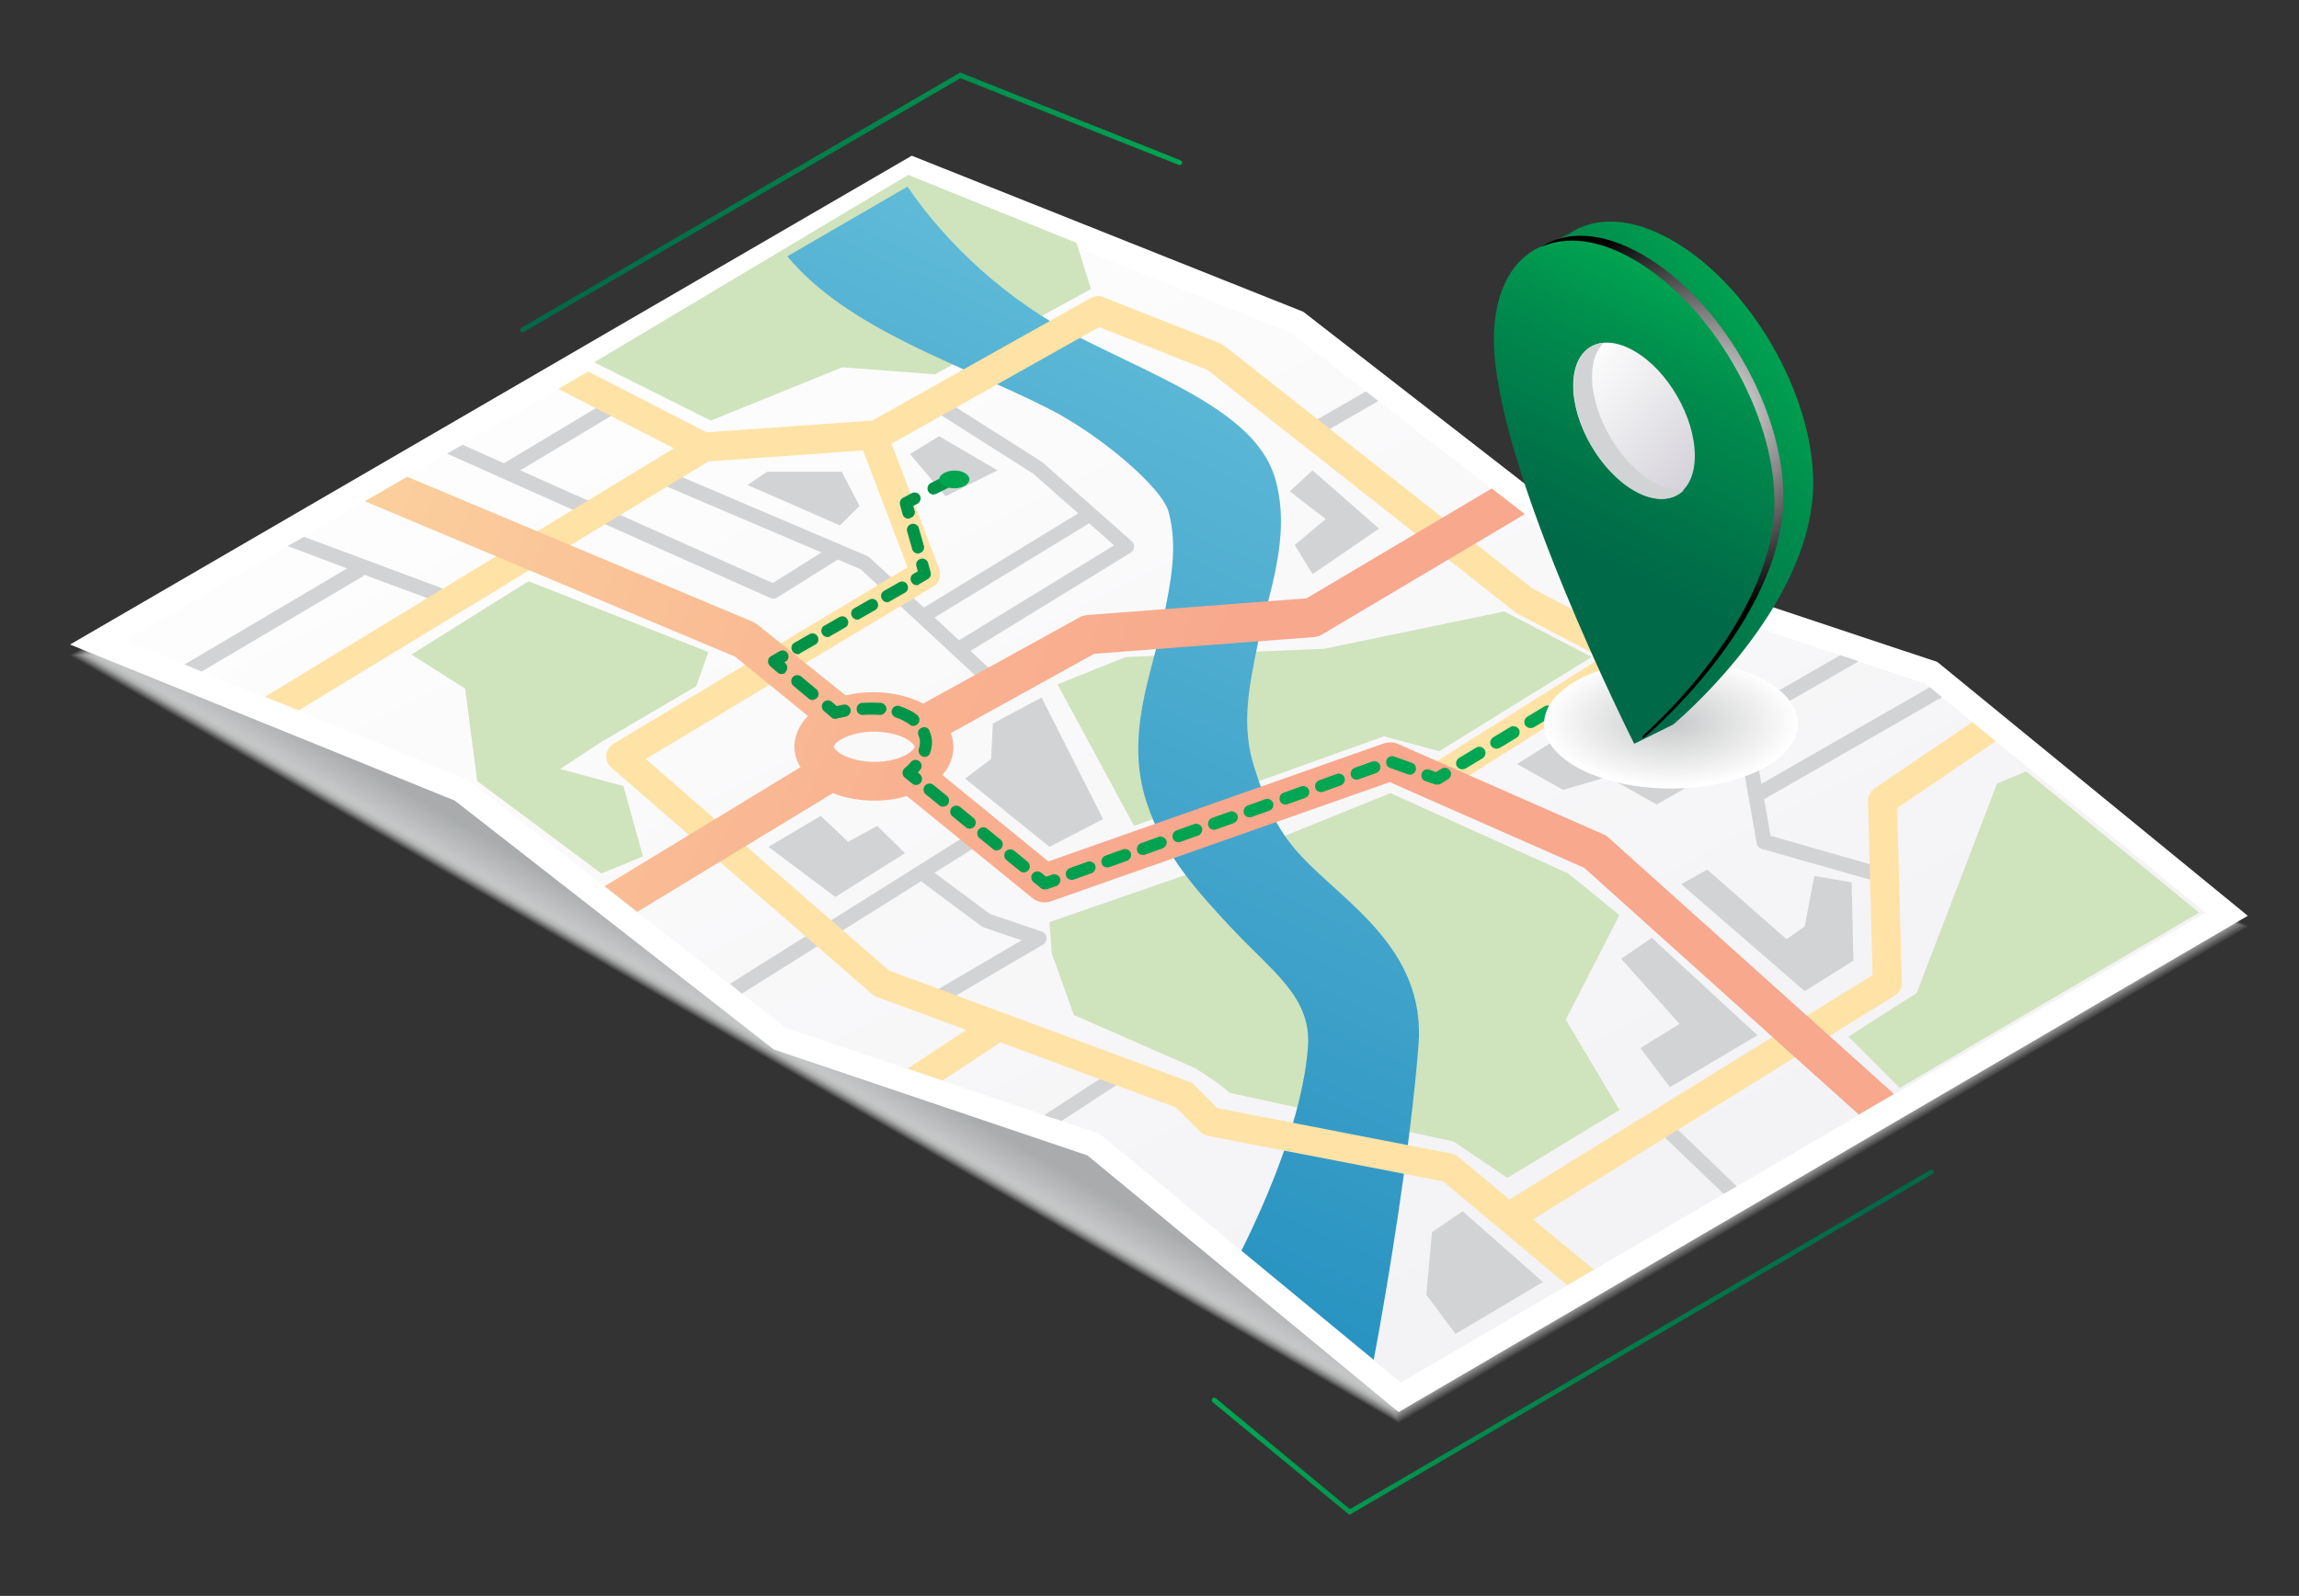 <svg xmlns="http://www.w3.org/2000/svg" xmlns:xlink="http://www.w3.org/1999/xlink" id="Layer_1" x="0px" y="0px" viewBox="0 0 646.5 448.9" style="enable-background:new 0 0 646.5 448.9;" xml:space="preserve"><rect x="0" y="0" width="646.5" height="448.9" fill="#333333" stroke="none"/><style type="text/css"> .st0{fill:#00A651;} .st1{opacity:0.1;clip-path:url(#SVGID_00000133512705398724833370000001986036863784903344_);} .st2{fill:none;stroke:#000000;stroke-width:5;stroke-miterlimit:10;} .st3{fill:none;stroke:#000000;stroke-width:3;stroke-miterlimit:10;} .st4{fill:none;stroke:#000000;stroke-miterlimit:10;} .st5{fill:#FFFFFF;} .st6{fill:#CD2031;} .st7{fill:#171E4D;} .st8{fill:none;stroke:#00A651;stroke-miterlimit:10;} .st9{fill:none;stroke:#FFFFFF;stroke-width:0.75;stroke-linecap:round;stroke-linejoin:round;stroke-miterlimit:10;} .st10{fill:none;stroke:#000000;stroke-miterlimit:10;stroke-dasharray:11.708,11.708;} .st11{fill:#FFFFFF;stroke:#000000;stroke-width:0.5;stroke-miterlimit:10;} .st12{fill:url(#SVGID_00000176025615282345951680000018409277547931633854_);} .st13{fill-rule:evenodd;clip-rule:evenodd;fill:#FFFFFF;} .st14{fill:url(#SVGID_00000145055551248289289470000016572484198866276539_);} .st15{fill:url(#SVGID_00000043416540829614382900000017677257998934331832_);} .st16{fill:url(#SVGID_00000026134919471604835450000003054364689994517385_);} .st17{fill:url(#SVGID_00000149360255662143847250000012746816946710655885_);} .st18{fill:url(#SVGID_00000075130112212017698270000002538821392419348099_);} .st19{fill:url(#SVGID_00000079488501292278867370000016176840193449847433_);} .st20{fill:url(#SVGID_00000034076136982343205610000013264971978838205358_);} .st21{fill:url(#SVGID_00000009556437096114491040000015222123417993650838_);} .st22{fill:url(#SVGID_00000150090675202314657560000009994452220067292555_);} .st23{fill:url(#SVGID_00000088101368258074823820000013259584014158018709_);} .st24{fill:url(#SVGID_00000038403481719817681530000000116244701982767802_);} .st25{fill:#E41E26;} .st26{fill:url(#SVGID_00000033351421957970680350000008121655623849344412_);} .st27{fill:url(#SVGID_00000176722623242120146080000006999210248186383246_);} .st28{fill:url(#SVGID_00000137831787278566606690000013937253629150978467_);} .st29{fill:url(#SVGID_00000026130806365942887500000002892060081767122572_);} .st30{fill:url(#SVGID_00000010276718162304270590000000600301536244064931_);} .st31{fill:url(#SVGID_00000170262209054682297480000017011846025110280874_);} .st32{fill:url(#SVGID_00000135677527970910057730000017999561808913487264_);} .st33{fill:url(#SVGID_00000119814386397147112190000001383968584012158875_);} .st34{fill:url(#SVGID_00000167389071253045304770000000480243073597592196_);} .st35{fill:url(#SVGID_00000125585788851251956340000002163225667183138986_);} .st36{fill:url(#SVGID_00000152986261935416205340000004868588628579230854_);} .st37{fill:url(#SVGID_00000183248206419374742350000003357369451971459757_);} .st38{fill:url(#SVGID_00000038375142051887912870000006259742024692914618_);} .st39{fill:url(#SVGID_00000038407751780603468960000013021982897705139343_);} .st40{fill:url(#SVGID_00000170248378943634593100000016482745035945691034_);} .st41{fill:url(#SVGID_00000013155303712066143790000011783999236720981950_);} .st42{fill:url(#SVGID_00000109725503528979873450000008227385819852805029_);} .st43{fill:url(#SVGID_00000052785910389838490320000004976774462437430912_);} .st44{fill:url(#SVGID_00000158731357272157852250000012144578680805345197_);} .st45{fill:url(#SVGID_00000155131264925977483040000004321802583281617552_);} .st46{fill:url(#SVGID_00000064334232201422795540000009873167844139579289_);} .st47{fill:url(#SVGID_00000165916799161695624620000000257576040688971945_);} .st48{fill:url(#SVGID_00000122686850045582623240000013531612406027538314_);} .st49{fill:url(#SVGID_00000069374747321885910380000008883837272096009856_);} .st50{fill:url(#SVGID_00000100349637733190415720000013382756049094146700_);} .st51{fill:url(#SVGID_00000081615753982129305970000001161160796378188213_);} .st52{fill:url(#SVGID_00000176008285308098705340000001939842743202085052_);} .st53{fill:url(#SVGID_00000161603293002518610600000014569254144520038819_);} .st54{fill:url(#SVGID_00000030486142871104200780000011974964289960214203_);} .st55{fill:url(#SVGID_00000032617787522981264320000017396934014891719856_);} .st56{fill:url(#SVGID_00000047024020191889551360000004481448741194334082_);} .st57{fill:url(#SVGID_00000008133688777637044560000013968307860326914698_);} .st58{fill:url(#SVGID_00000096040340928774896290000002978175940168727213_);} .st59{fill:url(#SVGID_00000160150559048545084060000002338641612512441481_);} .st60{fill:url(#SVGID_00000178179200156561372480000014194013803902083241_);} .st61{fill:url(#SVGID_00000137822688837261114830000006220459318825699746_);} .st62{fill:url(#SVGID_00000047047937981156925240000005140119949826427829_);} .st63{fill:url(#SVGID_00000051382314481725721980000010503035348787350919_);} .st64{fill:url(#SVGID_00000002357621155708716760000014481912598557567624_);} .st65{fill:url(#SVGID_00000091008018183234242190000013764331971558754192_);} .st66{fill:url(#SVGID_00000106853259747934887850000001785839412121790866_);} .st67{fill:url(#SVGID_00000078724487181057917620000016459816318302837943_);} .st68{fill:url(#SVGID_00000037692381518174861330000012920374940796455079_);} .st69{fill:url(#SVGID_00000142858659580338230340000000689679147872652204_);} .st70{fill:url(#SVGID_00000079480037400533345660000005637010781717097146_);} .st71{fill:url(#SVGID_00000114762513200456568370000004492106270932679810_);} .st72{fill:url(#SVGID_00000111182895833920566330000016427190058808302756_);} .st73{fill:url(#SVGID_00000058581147753924058150000007791984404384858511_);} .st74{fill:url(#SVGID_00000179632024783742000240000002087620776499054979_);} .st75{fill:url(#SVGID_00000039134286643303924140000005409519745194601092_);} .st76{fill:url(#SVGID_00000171686454948890342180000016547910030634933929_);} .st77{fill:url(#SVGID_00000097480702448799675540000006840913529719396263_);} .st78{fill:url(#SVGID_00000091010100041032681700000006000076095160047034_);} .st79{fill:url(#SVGID_00000175298029515645054780000005823768120619415716_);} .st80{fill:url(#SVGID_00000002378151961327494310000004993283107808505500_);} .st81{fill:url(#SVGID_00000021813919168577599550000018157443234086079400_);} .st82{fill:url(#SVGID_00000106859664626935960960000013729122625688721342_);} .st83{fill:url(#SVGID_00000152977216224231172870000005376950969673962896_);} .st84{fill:url(#SVGID_00000125572541737790390620000006925235611242770339_);} .st85{fill:url(#SVGID_00000137114452775748828810000009833881807107872406_);} .st86{fill:url(#SVGID_00000152257402988462529220000009051663479383490993_);} .st87{fill:url(#SVGID_00000018916127991941241740000005255750107253818241_);} .st88{fill:url(#SVGID_00000148643526538743200170000018422155664639019169_);} .st89{fill:url(#SVGID_00000086665493166126371920000014468681038528667533_);} .st90{fill:url(#SVGID_00000180327769364133784180000005664973314855698828_);} .st91{fill:url(#SVGID_00000070812936365087429600000009869716034158611852_);} .st92{fill:url(#SVGID_00000073714067960831679230000014818323261600570044_);} .st93{fill:url(#SVGID_00000084500621408543913370000004143742873095537084_);} .st94{fill:url(#SVGID_00000045620637452728381740000006458115912570801280_);} .st95{fill:url(#SVGID_00000034792782141258541580000009197998181723150470_);} .st96{fill:url(#SVGID_00000140720604041833535670000007324611417583552174_);} .st97{fill:url(#SVGID_00000028283078485180557900000010008050629562027450_);} .st98{fill:url(#SVGID_00000008149079176895174100000017142029865876581553_);} .st99{fill:url(#SVGID_00000138558601804478672890000004637929201396590475_);} .st100{fill:url(#SVGID_00000074421887734538944630000011159527550411708061_);} .st101{fill:url(#SVGID_00000119829490539463093970000009021671372180535939_);} .st102{fill:url(#SVGID_00000060004121367191857380000005343200502034290604_);} .st103{fill:url(#SVGID_00000130623117553952079720000000955510925276974993_);} .st104{fill:url(#SVGID_00000088815844062156512500000001272375284987249336_);} .st105{fill:url(#SVGID_00000069374683047592384100000003323966946444409235_);} .st106{fill:url(#SVGID_00000180352271440900334960000000220312594749178028_);} .st107{fill:url(#SVGID_00000132070539916157208190000016484982974632853406_);} .st108{fill:url(#SVGID_00000017498840921590113670000010014248936513116043_);} .st109{fill:url(#SVGID_00000063595144833645088390000012333455671882033546_);} .st110{fill:url(#SVGID_00000078732256084377445780000002180526889972396165_);} .st111{fill:url(#SVGID_00000007419792047902984450000012724208651180675238_);} .st112{fill:url(#SVGID_00000140693427129392023200000009556152110156680629_);} .st113{fill:url(#SVGID_00000110468844035909466110000015477449233805415072_);} .st114{fill:url(#SVGID_00000132806527857149504590000010554546100905957511_);} .st115{fill:url(#SVGID_00000027578785166581863360000004141933738856871077_);} .st116{fill:none;stroke:#000000;stroke-width:2;stroke-miterlimit:10;} .st117{fill:url(#SVGID_00000098221326425420526680000010778097309979264651_);} .st118{fill:url(#SVGID_00000055670294150252992060000003976927911970060713_);} .st119{fill:url(#SVGID_00000088826633376144626410000018225487794924750984_);} .st120{fill:url(#SVGID_00000109005466345109894390000005460344191214376368_);} .st121{fill:url(#SVGID_00000140705654785199748790000004382558481736308157_);} .st122{fill:url(#SVGID_00000128455095555297466690000005904164021680511126_);} .st123{fill:url(#SVGID_00000162318607564054369570000012614443883134408340_);} .st124{fill:url(#SVGID_00000060017819952892405020000017656427998520479906_);} .st125{fill:url(#SVGID_00000132084940554829261870000010350754463995207064_);} .st126{fill:url(#SVGID_00000150097628013363927900000011836044145055215531_);} .st127{fill:url(#SVGID_00000095336862758482536210000002942609677091259282_);} .st128{fill:url(#SVGID_00000061452283925494726680000003335432552561437094_);} .st129{fill:url(#SVGID_00000061473491871442787110000016411010885334774171_);} .st130{fill:url(#SVGID_00000112629998089783600300000004509080809143880881_);} .st131{fill:url(#SVGID_00000010995271295947190130000009213672236878809220_);} .st132{fill:url(#SVGID_00000098926097291796804200000012938612976443377343_);} .st133{fill:url(#SVGID_00000163794464336127511100000011901496632975060149_);} .st134{fill:url(#SVGID_00000134231543808944135760000012075805924386258337_);} .st135{fill:url(#SVGID_00000035532177114054039990000010197339339826467972_);} .st136{fill:url(#SVGID_00000150094594080191651380000013673996542466608002_);} .st137{fill:url(#SVGID_00000142136588858169908030000015733289470226836626_);} .st138{fill:url(#SVGID_00000139284019197984142560000010773034995663502010_);} .st139{fill:url(#SVGID_00000023244378925541844950000002324607818104819642_);} .st140{fill:url(#SVGID_00000003800532193271118520000016729972678921109174_);} .st141{fill:url(#SVGID_00000127751830973044011960000005942145328185735048_);} .st142{fill:url(#SVGID_00000117642884649075941060000008556846787086214299_);} .st143{fill:url(#SVGID_00000083767001722517617510000013851739579133938816_);} .st144{fill:url(#SVGID_00000039833038204874576760000000711396963601736371_);} .st145{fill:url(#SVGID_00000168113021851133536580000001679670594379641017_);} .st146{fill:url(#SVGID_00000052085724058841211350000005208510449958410881_);} .st147{fill:url(#SVGID_00000093891077675896234700000000907650266572868273_);} .st148{fill:url(#SVGID_00000091719420593633331380000006003683574776006036_);} .st149{fill:url(#SVGID_00000148629328435357203660000002179481863044882324_);} .st150{fill:url(#SVGID_00000000192614841849136130000001371929698050086059_);} .st151{fill:url(#SVGID_00000023252067392520253640000017774225186192818616_);} .st152{fill:url(#SVGID_00000169518373521919985560000015456145927642066309_);} .st153{fill:url(#SVGID_00000090994460173827507060000004786753666951665041_);} .st154{fill:url(#SVGID_00000028301630193865970160000013294230558473915801_);} .st155{fill:url(#SVGID_00000176022292115030174680000011062309399807811725_);} .st156{fill:url(#SVGID_00000045615141603352515970000000140872139114186882_);} .st157{fill:url(#SVGID_00000088099593209214273870000014696979150905621632_);} .st158{fill:url(#SVGID_00000057123033423007359240000001663669804290686898_);} .st159{fill:url(#SVGID_00000034798115425746844770000014125106256042340229_);} .st160{fill:url(#SVGID_00000018227596642716897670000006820975367367083142_);} .st161{fill:url(#SVGID_00000083792999770097476400000007222982247916690616_);} .st162{fill:url(#SVGID_00000151510694515672107460000002656955599649345202_);} .st163{fill:url(#SVGID_00000173847907620282191910000017221560588862206878_);} .st164{fill:url(#SVGID_00000109732582372105143790000010682859881624530108_);} .st165{fill:url(#SVGID_00000027568190059775968100000003934946270984090552_);} .st166{fill:url(#SVGID_00000173861412704161707120000017830534106107294883_);} .st167{fill:url(#SVGID_00000093896010876021548110000014546736183386349458_);} .st168{fill:url(#SVGID_00000049924655659324499820000011436229503117079682_);} .st169{fill:url(#SVGID_00000109001695153530258870000016652071277936940196_);} .st170{fill:url(#SVGID_00000016785349495445254510000012031363411917928095_);} .st171{fill:url(#SVGID_00000073688633245236278640000001340489812799704727_);} .st172{fill:url(#SVGID_00000175293637790015245410000004256699345497051828_);} .st173{fill:url(#SVGID_00000102541026807059792260000003988552424603540388_);} .st174{fill:url(#SVGID_00000146458996560474934370000015552753824879713422_);} .st175{fill:url(#SVGID_00000154396963316683920350000017978003917992336271_);} .st176{fill:url(#SVGID_00000059294096076463409340000016117235231409359273_);} .st177{fill:url(#SVGID_00000065772721435364491200000008162783870108787632_);} .st178{fill:url(#SVGID_00000181795944271979200500000010038235952440955275_);} .st179{fill:url(#SVGID_00000147911992427755774650000001006339550672589973_);} .st180{fill:url(#SVGID_00000072965165048873763790000005979122726166270112_);} .st181{fill:url(#SVGID_00000141454298743027132550000004366664072441556377_);} .st182{fill:url(#SVGID_00000000915945421348074640000009783367599407736449_);} .st183{fill:url(#SVGID_00000162335182162896320460000014732588221608894626_);} .st184{fill:url(#SVGID_00000123428294787764626550000016967619911702813327_);} .st185{fill:url(#SVGID_00000072268879932379268030000011849073873505929626_);} .st186{fill:url(#SVGID_00000150071113853056820500000001362890669487447964_);} .st187{fill:url(#SVGID_00000086688858931923947970000011501384829302951560_);} .st188{fill:url(#SVGID_00000160178543741891784100000007710961214004515467_);} .st189{fill:url(#SVGID_00000096752072310600232870000012860746037764932526_);} .st190{fill:url(#SVGID_00000046309305475641663360000010957844373458963842_);} .st191{fill:url(#SVGID_00000152243153655983394240000009643452231944592258_);} .st192{fill:url(#SVGID_00000116230749477981226630000007984000905511419034_);} .st193{fill:url(#SVGID_00000160159734558678990020000012408701261822563474_);} .st194{fill:url(#SVGID_00000042715822426215078890000005668041934452849037_);} .st195{fill:url(#SVGID_00000095334406677354244530000001103752155494080958_);} .st196{fill:url(#SVGID_00000150102775154227152250000014455513786610271661_);} .st197{fill:url(#SVGID_00000048493935568987716960000007216129681686354078_);} .st198{fill:url(#SVGID_00000173163014889482357150000009895981271648302255_);} .st199{fill:url(#SVGID_00000078736315457489720500000005043291301832550534_);} .st200{fill:url(#SVGID_00000031176682440481304420000018191939789089723785_);} .st201{fill:url(#SVGID_00000163051857988511458930000002534668876437715100_);} .st202{fill:url(#SVGID_00000140703689113481518630000006598915048068567709_);} .st203{fill:url(#SVGID_00000093163420102233098370000009424196715763070357_);} .st204{fill:url(#SVGID_00000103258753096008878870000009276367992976532405_);} .st205{fill:url(#SVGID_00000090271915118351039930000002090396928517890703_);} .st206{fill:url(#SVGID_00000145045629228758227650000013569894175282402219_);} .st207{fill:url(#SVGID_00000094606499449433527500000004118992875337263805_);} .st208{fill:url(#SVGID_00000113317239713027616150000001038234135780253111_);} .st209{fill:url(#SVGID_00000062186640652752218840000014771158712382306718_);} .st210{fill:url(#SVGID_00000182507982131098891320000006969968217343515287_);} .st211{fill:url(#SVGID_00000081606284906880743770000014544690417992997797_);} .st212{fill:url(#SVGID_00000005961961043210879580000009136216090611547288_);} .st213{fill:url(#SVGID_00000096780673155748684790000001120389398311803534_);} .st214{fill:url(#SVGID_00000150092629658091368340000002641513651807942821_);} .st215{fill:none;stroke:#000000;stroke-width:4;stroke-miterlimit:10;} .st216{fill:url(#SVGID_00000005977349501213665420000003732695490074828699_);} .st217{fill:url(#SVGID_00000031927106930578045800000005257157542642864316_);} .st218{fill:url(#SVGID_00000084488107492788639950000018299198924950348729_);} .st219{fill:url(#SVGID_00000129190499196777445620000012579632072824777913_);} .st220{fill:url(#SVGID_00000097474571874820219490000012955935526968829056_);} .st221{opacity:0.1;fill:#D2D3D4;} .st222{opacity:0.118;fill:#D1D2D3;} .st223{opacity:0.137;fill:#D0D2D2;} .st224{opacity:0.155;fill:#CFD1D1;} .st225{opacity:0.173;fill:#CED0D0;} .st226{opacity:0.192;fill:#CECFCF;} .st227{opacity:0.21;fill:#CDCECF;} .st228{opacity:0.229;fill:#CCCDCE;} .st229{opacity:0.247;fill:#CBCCCD;} .st230{opacity:0.265;fill:#CACCCC;} .st231{opacity:0.284;fill:#C9CBCB;} .st232{opacity:0.302;fill:#C9CACA;} .st233{opacity:0.32;fill:#C8C9CA;} .st234{opacity:0.339;fill:#C7C8C9;} .st235{opacity:0.357;fill:#C6C7C8;} .st236{opacity:0.376;fill:#C5C6C7;} .st237{opacity:0.394;fill:#C4C6C6;} .st238{opacity:0.412;fill:#C3C5C5;} .st239{opacity:0.431;fill:#C3C4C5;} .st240{opacity:0.449;fill:#C2C3C4;} .st241{opacity:0.467;fill:#C1C2C3;} .st242{opacity:0.486;fill:#C0C1C2;} .st243{opacity:0.504;fill:#BFC1C1;} .st244{opacity:0.522;fill:#BEC0C0;} .st245{opacity:0.541;fill:#BDBFC0;} .st246{opacity:0.559;fill:#BDBEBF;} .st247{opacity:0.578;fill:#BCBDBE;} .st248{opacity:0.596;fill:#BBBCBD;} .st249{opacity:0.614;fill:#BABCBC;} .st250{opacity:0.633;fill:#B9BBBC;} .st251{opacity:0.651;fill:#B8BABB;} .st252{opacity:0.669;fill:#B8B9BA;} .st253{opacity:0.688;fill:#B7B8B9;} .st254{opacity:0.706;fill:#B6B8B8;} .st255{opacity:0.725;fill:#B5B7B8;} .st256{opacity:0.743;fill:#B4B6B7;} .st257{opacity:0.761;fill:#B3B5B6;} .st258{opacity:0.78;fill:#B3B4B5;} .st259{opacity:0.798;fill:#B2B4B5;} .st260{opacity:0.816;fill:#B1B3B4;} .st261{opacity:0.835;fill:#B0B2B3;} .st262{opacity:0.853;fill:#AFB1B2;} .st263{opacity:0.871;fill:#AEB0B1;} .st264{opacity:0.89;fill:#AEB0B1;} .st265{opacity:0.908;fill:#ADAFB0;} .st266{opacity:0.926;fill:#ACAEAF;} .st267{opacity:0.945;fill:#ABADAE;} .st268{opacity:0.963;fill:#AAADAE;} .st269{opacity:0.982;fill:#AAACAD;} .st270{fill:#A9ABAC;} .st271{fill:url(#SVGID_00000129163339506799387320000017494899411346743229_);} .st272{fill:url(#SVGID_00000075164381353153386780000007222149528759638440_);} .st273{fill:#D2D3D4;} .st274{fill:#CFE3BD;} .st275{fill:url(#SVGID_00000039832343931855840170000011001631488056547753_);} .st276{fill:#FFE2A6;} .st277{fill:url(#SVGID_00000142887402042922756330000010684035591461609881_);} .st278{fill:url(#SVGID_00000106865543085222132670000010849172227309453212_);} .st279{fill:url(#SVGID_00000112629057894119366470000013312026024169315997_);} .st280{fill:url(#SVGID_00000160157776734836130570000017286076866618236074_);} .st281{fill:url(#SVGID_00000021099215566144716550000014355253816530043027_);} .st282{fill:url(#SVGID_00000067222152241630280900000003998180221694518669_);} .st283{fill:url(#SVGID_00000046313506433527735360000003162383882517750152_);} .st284{fill:url(#SVGID_00000180335149405562587110000007184335047175536293_);} .st285{fill:url(#SVGID_00000147208610821309584800000004287554820172868499_);} .st286{fill:url(#SVGID_00000012461766124057647740000014629665299596902833_);} .st287{fill:url(#SVGID_00000085971883974872907230000015762804755363417254_);} .st288{fill:url(#SVGID_00000033360299050917596630000004054995620901451953_);} .st289{fill:url(#SVGID_00000041295205155935774910000018377726767344885141_);} .st290{fill:url(#SVGID_00000060714659649746444110000012199093456456458624_);} .st291{fill:url(#SVGID_00000138531748405540616230000014622596622476223621_);} .st292{fill:url(#SVGID_00000020378126924674274620000007246775973677001646_);} .st293{fill:url(#SVGID_00000106142530833784804410000014137917297098851214_);} .st294{fill:url(#SVGID_00000068651229313791238300000000782789498223473548_);} .st295{fill:url(#SVGID_00000127759913536340678370000002520921161765815712_);} .st296{fill:#00A64F;} .st297{fill:url(#SVGID_00000054258034153453098300000002887083113543639183_);} .st298{fill:url(#SVGID_00000010309946952417707460000017825185240619157656_);} .st299{fill:url(#SVGID_00000077301515402368928700000010623693166032503461_);} .st300{fill:url(#SVGID_00000002346713392823331720000008767781408392395904_);} .st301{fill:url(#SVGID_00000025425172405576520200000016194469942182823051_);} .st302{fill:url(#SVGID_00000072243176907480971910000010808332393741575086_);}</style><g> <polygon class="st221" points="256.4,46.8 19.7,184.3 393.3,400.2 632.1,260.6 "></polygon> <polygon class="st222" points="256.5,47.1 20.3,184.3 393.1,399.8 631.5,260.5 "></polygon> <polygon class="st223" points="256.6,47.4 20.9,184.3 392.9,399.4 630.8,260.3 "></polygon> <polygon class="st224" points="256.7,47.7 21.5,184.3 392.7,398.9 630.1,260.2 "></polygon> <polygon class="st225" points="256.8,48 22.1,184.3 392.5,398.5 629.4,260 "></polygon> <polygon class="st226" points="256.9,48.3 22.7,184.3 392.4,398 628.7,259.9 "></polygon> <polygon class="st227" points="257,48.6 23.3,184.3 392.2,397.6 628.1,259.7 "></polygon> <polygon class="st228" points="257.1,48.9 23.9,184.4 392,397.1 627.4,259.6 "></polygon> <polygon class="st229" points="257.3,49.2 24.5,184.4 391.8,396.7 626.7,259.4 "></polygon> <polygon class="st230" points="257.4,49.6 25.1,184.4 391.6,396.3 626,259.3 "></polygon> <polygon class="st231" points="257.5,49.9 25.8,184.4 391.5,395.8 625.3,259.1 "></polygon> <polygon class="st232" points="257.6,50.2 26.4,184.4 391.3,395.4 624.6,259 "></polygon> <polygon class="st233" points="257.7,50.5 27,184.4 391.1,394.9 624,258.8 "></polygon> <polygon class="st234" points="257.8,50.8 27.6,184.4 390.9,394.5 623.3,258.7 "></polygon> <polygon class="st235" points="257.9,51.1 28.2,184.5 390.8,394.1 622.6,258.5 "></polygon> <polygon class="st236" points="258,51.4 28.8,184.5 390.6,393.6 621.9,258.4 "></polygon> <polygon class="st237" points="258.1,51.7 29.4,184.5 390.4,393.2 621.2,258.3 "></polygon> <polygon class="st238" points="258.2,52 30,184.5 390.2,392.7 620.5,258.1 "></polygon> <polygon class="st239" points="258.3,52.3 30.6,184.5 390,392.3 619.9,258 "></polygon> <polygon class="st240" points="258.5,52.6 31.2,184.5 389.9,391.8 619.2,257.8 "></polygon> <polygon class="st241" points="258.6,52.9 31.8,184.5 389.7,391.4 618.5,257.7 "></polygon> <polygon class="st242" points="258.7,53.2 32.5,184.5 389.5,391 617.8,257.5 "></polygon> <polygon class="st243" points="258.8,53.5 33.1,184.6 389.3,390.5 617.1,257.4 "></polygon> <polygon class="st244" points="258.9,53.8 33.7,184.6 389.1,390.1 616.4,257.2 "></polygon> <polygon class="st245" points="259,54.1 34.3,184.6 389,389.6 615.8,257.1 "></polygon> <polygon class="st246" points="259.1,54.4 34.9,184.6 388.8,389.2 615.1,256.9 "></polygon> <polygon class="st247" points="259.2,54.7 35.5,184.6 388.6,388.7 614.4,256.8 "></polygon> <polygon class="st248" points="259.3,55 36.1,184.6 388.4,388.3 613.7,256.6 "></polygon> <polygon class="st249" points="259.4,55.3 36.7,184.6 388.2,387.9 613,256.5 "></polygon> <polygon class="st250" points="259.6,55.6 37.3,184.7 388.1,387.4 612.3,256.3 "></polygon> <polygon class="st251" points="259.7,55.9 37.9,184.7 387.9,387 611.7,256.2 "></polygon> <polygon class="st252" points="259.8,56.2 38.5,184.7 387.7,386.5 611,256 "></polygon> <polygon class="st253" points="259.9,56.5 39.1,184.7 387.5,386.1 610.3,255.9 "></polygon> <polygon class="st254" points="260,56.8 39.8,184.7 387.3,385.7 609.6,255.7 "></polygon> <polygon class="st255" points="260.1,57.1 40.4,184.7 387.2,385.2 608.9,255.6 "></polygon> <polygon class="st256" points="260.2,57.4 41,184.7 387,384.8 608.2,255.4 "></polygon> <polygon class="st257" points="260.3,57.7 41.6,184.7 386.8,384.3 607.6,255.3 "></polygon> <polygon class="st258" points="260.4,58 42.2,184.8 386.6,383.9 606.9,255.2 "></polygon> <polygon class="st259" points="260.5,58.3 42.8,184.8 386.4,383.4 606.2,255 "></polygon> <polygon class="st260" points="260.6,58.6 43.4,184.8 386.3,383 605.5,254.9 "></polygon> <polygon class="st261" points="260.8,59 44,184.8 386.1,382.6 604.8,254.7 "></polygon> <polygon class="st262" points="260.9,59.3 44.6,184.8 385.9,382.1 604.1,254.6 "></polygon> <polygon class="st263" points="261,59.6 45.2,184.8 385.7,381.7 603.5,254.4 "></polygon> <polygon class="st264" points="261.1,59.9 45.8,184.8 385.6,381.2 602.8,254.3 "></polygon> <polygon class="st265" points="261.2,60.2 46.4,184.9 385.4,380.8 602.1,254.1 "></polygon> <polygon class="st266" points="261.3,60.5 47.1,184.9 385.2,380.4 601.4,254 "></polygon> <polygon class="st267" points="261.4,60.8 47.7,184.9 385,379.9 600.7,253.8 "></polygon> <polygon class="st268" points="261.5,61.1 48.3,184.9 384.8,379.5 600,253.7 "></polygon> <polygon class="st269" points="261.6,61.4 48.9,184.9 384.7,379 599.4,253.5 "></polygon> <polygon class="st270" points="261.7,61.7 49.5,184.9 384.5,378.6 598.7,253.4 "></polygon></g><polygon class="st5" points="393.3,397.2 632.1,257.6 544.8,186.2 454.7,156.2 366.5,87.7 256.4,43.8 19.7,181.3 127.9,225.2 217.6,295.2 305.8,325 "></polygon><linearGradient id="SVGID_00000044889365083708198700000017047588214258492815_" gradientUnits="userSpaceOnUse" x1="146.028" y1="72.297" x2="329.584" y2="27.093"> <stop offset="3.535350e-02" style="stop-color:#006948"></stop> <stop offset="0.261" style="stop-color:#007349"></stop> <stop offset="0.696" style="stop-color:#008D4D"></stop> <stop offset="1" style="stop-color:#00A651"></stop></linearGradient><path style="fill:url(#SVGID_00000044889365083708198700000017047588214258492815_);" d="M147,93.4c-0.2,0-0.5-0.1-0.6-0.3 c-0.2-0.3-0.1-0.7,0.2-0.9L270,20.4l0.3,0.1l61.7,24.6c0.4,0.1,0.5,0.5,0.4,0.9c-0.1,0.4-0.5,0.5-0.9,0.4L270.1,22L147.4,93.3 C147.2,93.3,147.1,93.4,147,93.4z"></path><linearGradient id="SVGID_00000150075037015557206170000010761481992594907828_" gradientUnits="userSpaceOnUse" x1="471.303" y1="494.512" x2="223.822" y2="18.727"> <stop offset="7.575760e-02" style="stop-color:#F0EFF2"></stop> <stop offset="1" style="stop-color:#FFFFFF"></stop></linearGradient><polygon style="fill:url(#SVGID_00000150075037015557206170000010761481992594907828_);" points="309.2,318.9 220.9,289.1 131.4,219.2 35.2,180.2 256.9,51.4 363,93.7 451.4,162.3 541.4,192.3 620.2,256.7 393.9,388.9 "></polygon><g> <polygon class="st273" points="264.1,122.7 255.9,127.7 265.9,139.6 280.5,132.3 "></polygon> <g> <path class="st273" d="M208.6,279.5l50.4-31.6l17.1,12.7c0.2,0.1,0.4,0.2,0.6,0.3l10.6,3.6l-25.8,15.1l2.1,3.5l29.7-17.4 c0.7-0.4,1.1-1.2,1-2c-0.1-0.8-0.6-1.5-1.4-1.7l-14.5-4.9l-15.6-11.6l14.8-9.3l-2.2-3.5l-70.1,44L208.6,279.5z"></path> <polygon class="st273" points="97.6,159.9 51.9,186.9 56.7,188.9 102.4,161.9 102.2,161.6 123,169.3 124.4,165.5 85.5,151 80.9,153.6 "></polygon> <path class="st273" d="M216.6,168.2c0.3,0.1,0.6,0.2,0.8,0.2c0.4,0,0.8-0.1,1.1-0.3l17.1-10.7l6.4,2.7l36.7,34l2.8-3l-8.6-8 l45-27.6c0.6-0.3,0.9-0.9,1-1.6c0.1-0.7-0.2-1.3-0.7-1.7L293.1,130c-0.1-0.1-0.2-0.1-0.3-0.2l-26.9-17.1l-2.2,3.5l26.8,17 l12.7,11.2l-43.4,26.5l-15.3-14.1c-0.2-0.2-0.4-0.3-0.6-0.4l-57.5-24.5l-1.6,3.8l46.2,19.7l-13.7,8.6l-71-31.7l27.7-16.6l-2.1-3.5 l-30.2,18.1l-11.6-5.2l-4.4,2.5L216.6,168.2z M306.3,147.2l7,6.2l-43.6,26.7l-6.9-6.4L306.3,147.2z"></path> <polygon class="st273" points="467.8,313.9 464.9,316.8 484.7,335.8 488.4,333.7 "></polygon> <polygon class="st273" points="315.4,304.3 313.2,300.9 293.6,313.7 298.5,315.3 "></polygon> <path class="st273" d="M494,237.2c0.1,0.8,0.7,1.4,1.5,1.6l32,9.1l1.1-4l-30.7-8.8l-1.8-10.3l50-28.7l-3.4-2.8l-47.4,27.2 l-0.9-5.5c-0.1-0.6-0.5-1.2-1.1-1.5l-9.7-5l39.1-22.5l-5.2-1.7l-38.3,22l-29.8-15.2l-1.9,3.7l42.9,21.9L494,237.2z"></path> <polygon class="st273" points="384.1,110.1 368.5,119.1 370.6,122.6 387.6,112.8 "></polygon> </g> <polygon class="st274" points="316.6,184.8 372.3,182.5 423,172 447.6,184.8 404.7,211.3 389.2,207.1 318.9,232.3 297.4,192.5 "></polygon> <polygon class="st274" points="255.4,49.2 167.1,101.9 199.9,118.3 236.9,103.3 262.9,105.3 306.8,81.3 302.7,68.3 "></polygon> <polygon class="st274" points="338.3,244.4 295.1,259.4 295.8,268.3 302,285.5 336.2,300.5 342.4,304.6 345.8,307.4 408.8,321.1 423.9,331.3 455.4,312.2 440.3,286.8 455.4,257.4 441,245.7 391,223.1 "></polygon> <linearGradient id="SVGID_00000029036039781235505260000007848751201665350810_" gradientUnits="userSpaceOnUse" x1="221.852" y1="406.369" x2="398.103" y2="20.992"> <stop offset="3.535350e-02" style="stop-color:#148CBD"></stop> <stop offset="0.267" style="stop-color:#2E96C3"></stop> <stop offset="0.713" style="stop-color:#58B4D4"></stop> <stop offset="1" style="stop-color:#71CDE1"></stop> </linearGradient> <path style="fill:url(#SVGID_00000029036039781235505260000007848751201665350810_);" d="M349.1,351.8l37.2,30.7 c3.7-19.5,10.4-60,12.6-88.6c2.1-26.9-20.8-40-32.9-53c-7.4-7.9-10.2-15.5-13.2-24.8c-3.9-11.9-1.6-22.8,1-35.5 c2.7-13,9.4-29.4,4.9-45.6c-5-18.3-30.4-27.6-55.4-40.2c-19.7-10-37-25.9-48.1-42.3l-33.8,19.6c17.2,20.7,48.7,30.3,73.4,42.8 c15.1,7.7,32,22.4,33.8,29c2.7,9.9,0.7,19.8-1.7,31.2c-3,14.4-10.6,31.7-4.5,50.5c4.9,15.1,14.8,25.6,23.4,34.9 c12,12.9,23.1,19.9,22,34.1C366.3,314.1,356.5,336.9,349.1,351.8z"></path> <path class="st276" d="M431.1,343l101.8-63c1.2-0.8,2-2.1,1.9-3.6l-1.3-49.1l27.7-18.8l-6.6-5.4l-27.5,18.7 c-1.2,0.8-1.8,2.1-1.8,3.5l1.3,49l-102.1,63.1l0.1,0.1l-14.5-12.1c-0.5-0.4-1.2-0.8-1.9-0.9l-65.9-12.8l-6.6-6.6 c-0.4-0.4-0.9-0.7-1.5-0.9L250,273l-68.4-59.5l80.8-48.5c1.7-1,2.4-3.1,1.7-5l-13.4-35.2l58.4-32.8l30.5,12.1l86.5,68.1 c0.2,0.2,0.4,0.3,0.6,0.4l23.6,12.4l-48.5,30.5l4.4,7l78.2-49.2l-10.1-3.4l-16.7,10.5l0.4-0.7l-27.1-14.2l-86.7-68.3 c-0.3-0.2-0.7-0.4-1-0.6l-32.9-13c-1.2-0.5-2.4-0.4-3.5,0.2l-61.5,34.5l-46.6,3.3l-33.3-17.1l-8.4,4.9l32.5,16.7l-115,69.9l9.5,3.8 l115.2-70l43.5-3.1l12.5,32.9l-82.7,49.6c-1.1,0.7-1.9,1.9-2,3.2c-0.1,1.3,0.4,2.6,1.4,3.5l73.3,63.7c0.4,0.3,0.8,0.6,1.3,0.8 l25.2,9.3l-16.5,10.9l9.9,3.3l16.2-10.7l49.4,18.3l6.9,6.9c0.6,0.6,1.3,1,2.1,1.1l66.1,12.8l34.9,29.2l7.5-4.4L431.1,343z"></path> <linearGradient id="SVGID_00000028289806636708522080000017487125386220422064_" gradientUnits="userSpaceOnUse" x1="351.685" y1="219.098" x2="-13.144" y2="65.221"> <stop offset="3.535350e-02" style="stop-color:#F8A88D"></stop> <stop offset="0.25" style="stop-color:#F9B391"></stop> <stop offset="0.664" style="stop-color:#FBD09D"></stop> <stop offset="1" style="stop-color:#FCEBA7"></stop> </linearGradient> <path style="fill:url(#SVGID_00000028289806636708522080000017487125386220422064_);" d="M452.2,235.5c-0.4-0.4-0.9-0.7-1.5-0.9 l-57.5-25.3c-1.3-0.6-2.7-0.6-4-0.2l-94.4,33.2L265,218c2-2.3,3.1-5,3.1-7.9c0-1.3-0.3-2.6-0.7-3.9l40.3-22.3l61.8-4.7 c0.8-0.1,1.7-0.3,2.4-0.8l56.9-33.8l-9.3-7.2l-52.1,30.9l-61.7,4.7c-0.8,0.1-1.5,0.3-2.2,0.7l-43.9,24.2c-3.9-2-8.8-3.2-13.9-3.2 c-2.8,0-5.4,0.3-7.9,0.9L213,175.7c-0.4-0.3-0.9-0.6-1.3-0.8l-97.2-40.8l-11.9,6.9l104.1,43.7l20.5,16.7c-2.4,2.5-3.8,5.4-3.8,8.6 c0,2.1,0.6,4,1.7,5.8L170,249.3l9.2,7.2l55-33.4c3.5,1.4,7.5,2.1,11.7,2.1c3.2,0,6.3-0.4,9.1-1.3l35.3,28.7 c1.5,1.2,3.5,1.6,5.3,0.9l95.2-33.5l54.7,24.1l77.2,69.4l9.9-5.8L452.2,235.5z M255,212.2c-2.3,1.3-5.6,2.1-9.1,2.1 c-3.5,0-6.9-0.8-9.2-2.1c-1.7-1-2.2-1.9-2.2-2.2c0-0.3,0.5-1.2,2.2-2.1c2.3-1.3,5.6-2.1,9.1-2.1c3.5,0,6.9,0.8,9.2,2.1 c1.7,1,2.2,1.9,2.2,2.2C257.1,210.4,256.6,211.3,255,212.2z"></path> <polygon class="st274" points="534.2,306 519.8,291.6 539,279.3 561.6,220.4 569.8,217 618.4,256.7 "></polygon> <polygon class="st274" points="169.1,245.7 134.2,219.7 130.8,193.7 115.7,184.1 148.6,163.5 199.2,183.4 195.8,193 169.1,208.7 157.5,216.3 175.3,221.1 180.8,240.9 "></polygon> <g> <linearGradient id="SVGID_00000158026913858057248500000014075092458140496788_" gradientUnits="userSpaceOnUse" x1="255.788" y1="95.098" x2="384.979" y2="163.779"> <stop offset="3.535350e-02" style="stop-color:#009147"></stop> <stop offset="0.462" style="stop-color:#00984A"></stop> <stop offset="1" style="stop-color:#00A651"></stop> </linearGradient> <path style="fill:url(#SVGID_00000158026913858057248500000014075092458140496788_);" d="M462,206.3c-0.2,0-0.5,0-0.7-0.1 l-2.5-1.1c-0.9-0.4-1.3-1.4-0.9-2.3c0.4-0.9,1.4-1.2,2.3-0.9l2.5,1.1c0.9,0.4,1.3,1.4,0.9,2.3C463.3,206,462.7,206.3,462,206.3z"></path> <linearGradient id="SVGID_00000073696554400248262760000009923705676726261931_" gradientUnits="userSpaceOnUse" x1="255.484" y1="95.67" x2="384.675" y2="164.351"> <stop offset="3.535350e-02" style="stop-color:#009147"></stop> <stop offset="0.462" style="stop-color:#00984A"></stop> <stop offset="1" style="stop-color:#00A651"></stop> </linearGradient> <path style="fill:url(#SVGID_00000073696554400248262760000009923705676726261931_);" d="M454.6,203c-0.2,0-0.5,0-0.7-0.1 l-4.9-2.2c-0.9-0.4-1.3-1.4-0.9-2.3c0.4-0.9,1.4-1.2,2.3-0.9l4.9,2.2c0.9,0.4,1.3,1.4,0.9,2.3C455.9,202.7,455.3,203,454.6,203z"></path> <linearGradient id="SVGID_00000036215797096941142710000011919331387945997454_" gradientUnits="userSpaceOnUse" x1="254.628" y1="97.28" x2="383.819" y2="165.961"> <stop offset="3.535350e-02" style="stop-color:#009147"></stop> <stop offset="0.462" style="stop-color:#00984A"></stop> <stop offset="1" style="stop-color:#00A651"></stop> </linearGradient> <path style="fill:url(#SVGID_00000036215797096941142710000011919331387945997454_);" d="M440,199c-0.6,0-1.1-0.3-1.5-0.8 c-0.5-0.8-0.2-1.9,0.6-2.4l2.3-1.4c0.5-0.3,1.1-0.3,1.6-0.1l2.5,1.1c0.9,0.4,1.3,1.4,0.9,2.3c-0.4,0.9-1.4,1.2-2.3,0.9l-1.7-0.8 l-1.6,1C440.6,198.9,440.3,199,440,199z"></path> <linearGradient id="SVGID_00000137119658453390833950000016356774422372411825_" gradientUnits="userSpaceOnUse" x1="246.114" y1="113.294" x2="375.306" y2="181.975"> <stop offset="3.535350e-02" style="stop-color:#009147"></stop> <stop offset="0.462" style="stop-color:#00984A"></stop> <stop offset="1" style="stop-color:#00A651"></stop> </linearGradient> <path style="fill:url(#SVGID_00000137119658453390833950000016356774422372411825_);" d="M411.2,216.4c-0.6,0-1.1-0.3-1.5-0.8 c-0.5-0.8-0.2-1.9,0.6-2.4l4.8-2.9c0.8-0.5,1.9-0.2,2.4,0.6c0.5,0.8,0.2,1.9-0.6,2.4l-4.8,2.9 C411.8,216.3,411.5,216.4,411.2,216.4z M420.8,210.6c-0.6,0-1.1-0.3-1.5-0.8c-0.5-0.8-0.2-1.9,0.6-2.4l4.8-2.9 c0.8-0.5,1.9-0.2,2.4,0.6c0.5,0.8,0.2,1.9-0.6,2.4l-4.8,2.9C421.4,210.5,421.1,210.6,420.8,210.6z M430.4,204.8 c-0.6,0-1.1-0.3-1.5-0.8c-0.5-0.8-0.2-1.9,0.6-2.4l4.8-2.9c0.8-0.5,1.9-0.2,2.4,0.6c0.5,0.8,0.2,1.9-0.6,2.4l-4.8,2.9 C431,204.7,430.7,204.8,430.4,204.8z"></path> <linearGradient id="SVGID_00000093175414203581886070000015344338058047905195_" gradientUnits="userSpaceOnUse" x1="237.558" y1="129.39" x2="366.749" y2="198.071"> <stop offset="3.535350e-02" style="stop-color:#009147"></stop> <stop offset="0.462" style="stop-color:#00984A"></stop> <stop offset="1" style="stop-color:#00A651"></stop> </linearGradient> <path style="fill:url(#SVGID_00000093175414203581886070000015344338058047905195_);" d="M404,220.7c-0.2,0-0.4,0-0.6-0.1 l-2.6-0.9c-0.9-0.3-1.3-1.3-1-2.2c0.3-0.9,1.3-1.3,2.2-1l1.8,0.7l1.6-1c0.8-0.5,1.9-0.2,2.4,0.6c0.5,0.8,0.2,1.9-0.6,2.4l-2.3,1.4 C404.7,220.6,404.3,220.7,404,220.7z"></path> <linearGradient id="SVGID_00000175298750816172921800000014082861746345408446_" gradientUnits="userSpaceOnUse" x1="219.975" y1="162.463" x2="349.167" y2="231.144"> <stop offset="3.535350e-02" style="stop-color:#009147"></stop> <stop offset="0.462" style="stop-color:#00984A"></stop> <stop offset="1" style="stop-color:#00A651"></stop> </linearGradient> <path style="fill:url(#SVGID_00000175298750816172921800000014082861746345408446_);" d="M301.4,247.5c-0.7,0-1.4-0.4-1.6-1.1 c-0.3-0.9,0.2-1.9,1-2.2l5-1.8c0.9-0.3,1.9,0.2,2.2,1c0.3,0.9-0.2,1.9-1,2.2l-5,1.8C301.7,247.5,301.5,247.5,301.4,247.5z M311.4,244c-0.7,0-1.4-0.4-1.6-1.1c-0.3-0.9,0.2-1.9,1-2.2l5-1.8c0.9-0.3,1.9,0.2,2.2,1c0.3,0.9-0.2,1.9-1,2.2l-5,1.8 C311.8,243.9,311.6,244,311.4,244z M321.4,240.5c-0.7,0-1.4-0.4-1.6-1.1c-0.3-0.9,0.2-1.9,1-2.2l5-1.8c0.9-0.3,1.9,0.2,2.2,1 c0.3,0.9-0.2,1.9-1,2.2l-5,1.8C321.8,240.4,321.6,240.5,321.4,240.5z M331.4,236.9c-0.7,0-1.4-0.4-1.6-1.1c-0.3-0.9,0.2-1.9,1-2.2 l5-1.8c0.9-0.3,1.9,0.2,2.2,1c0.3,0.9-0.2,1.9-1,2.2l-5,1.8C331.8,236.9,331.6,236.9,331.4,236.9z M341.4,233.4 c-0.7,0-1.4-0.4-1.6-1.1c-0.3-0.9,0.2-1.9,1-2.2l5-1.8c0.9-0.3,1.9,0.2,2.2,1c0.3,0.9-0.2,1.9-1,2.2l-5,1.8 C341.8,233.4,341.6,233.4,341.4,233.4z M351.4,229.9c-0.7,0-1.4-0.4-1.6-1.1c-0.3-0.9,0.2-1.9,1-2.2l5-1.8c0.9-0.3,1.9,0.2,2.2,1 c0.3,0.9-0.2,1.9-1,2.2l-5,1.8C351.8,229.8,351.6,229.9,351.4,229.9z M361.5,226.3c-0.7,0-1.4-0.4-1.6-1.1c-0.3-0.9,0.2-1.9,1-2.2 l5-1.8c0.9-0.3,1.9,0.2,2.2,1c0.3,0.9-0.2,1.9-1,2.2l-5,1.8C361.8,226.3,361.6,226.3,361.5,226.3z M371.5,222.8 c-0.7,0-1.4-0.4-1.6-1.1c-0.3-0.9,0.2-1.9,1-2.2l5-1.8c0.9-0.3,1.9,0.2,2.2,1c0.3,0.9-0.2,1.9-1,2.2l-5,1.8 C371.8,222.8,371.7,222.8,371.5,222.8z M381.5,219.3c-0.7,0-1.4-0.4-1.6-1.1c-0.3-0.9,0.2-1.9,1-2.2l5-1.8c0.9-0.3,1.9,0.2,2.2,1 c0.3,0.9-0.2,1.9-1,2.2l-5,1.8C381.9,219.3,381.7,219.3,381.5,219.3z M396.5,217.9c-0.2,0-0.4,0-0.6-0.1l-5-1.8 c-0.9-0.3-1.3-1.3-1-2.2c0.3-0.9,1.3-1.3,2.2-1l5,1.8c0.9,0.3,1.3,1.3,1,2.2C397.8,217.5,397.2,217.9,396.5,217.9z"></path> <linearGradient id="SVGID_00000036223282700403950500000002190403378050732202_" gradientUnits="userSpaceOnUse" x1="201.061" y1="198.041" x2="330.253" y2="266.721"> <stop offset="3.535350e-02" style="stop-color:#009147"></stop> <stop offset="0.462" style="stop-color:#00984A"></stop> <stop offset="1" style="stop-color:#00A651"></stop> </linearGradient> <path style="fill:url(#SVGID_00000036223282700403950500000002190403378050732202_);" d="M293.8,250.2c-0.4,0-0.8-0.1-1.1-0.4 l-2.1-1.7c-0.7-0.6-0.8-1.7-0.2-2.4c0.6-0.7,1.7-0.8,2.4-0.2l1.4,1.1l1.7-0.6c0.9-0.3,1.9,0.2,2.2,1c0.3,0.9-0.2,1.9-1,2.2 l-2.6,0.9C294.1,250.1,294,250.2,293.8,250.2z"></path> <linearGradient id="SVGID_00000137107419819281146250000001229981122205244588_" gradientUnits="userSpaceOnUse" x1="202.819" y1="194.735" x2="332.01" y2="263.416"> <stop offset="3.535350e-02" style="stop-color:#009147"></stop> <stop offset="0.462" style="stop-color:#00984A"></stop> <stop offset="1" style="stop-color:#00A651"></stop> </linearGradient> <path style="fill:url(#SVGID_00000137107419819281146250000001229981122205244588_);" d="M287.9,245.4c-0.4,0-0.8-0.1-1.1-0.4 l-3.8-3.1c-0.7-0.6-0.8-1.7-0.2-2.4c0.6-0.7,1.7-0.8,2.4-0.2l3.8,3.1c0.7,0.6,0.8,1.7,0.2,2.4 C288.9,245.2,288.4,245.4,287.9,245.4z M280.3,239.2c-0.4,0-0.8-0.1-1.1-0.4l-3.8-3.1c-0.7-0.6-0.8-1.7-0.2-2.4 c0.6-0.7,1.7-0.8,2.4-0.2l3.8,3.1c0.7,0.6,0.8,1.7,0.2,2.4C281.3,239,280.8,239.2,280.3,239.2z M272.7,233.1 c-0.4,0-0.8-0.1-1.1-0.4l-3.8-3.1c-0.7-0.6-0.8-1.7-0.2-2.4c0.6-0.7,1.7-0.8,2.4-0.2l3.8,3.1c0.7,0.6,0.8,1.7,0.2,2.4 C273.7,232.9,273.2,233.1,272.7,233.1z M265.2,226.9c-0.4,0-0.8-0.1-1.1-0.4l-3.8-3.1c-0.7-0.6-0.8-1.7-0.2-2.4 c0.6-0.7,1.7-0.8,2.4-0.2l3.8,3.1c0.7,0.6,0.8,1.7,0.2,2.4C266.2,226.7,265.7,226.9,265.2,226.9z"></path> <linearGradient id="SVGID_00000156568098654077105150000012721240741524527014_" gradientUnits="userSpaceOnUse" x1="205.535" y1="189.625" x2="334.727" y2="258.306"> <stop offset="3.535350e-02" style="stop-color:#009147"></stop> <stop offset="0.462" style="stop-color:#00984A"></stop> <stop offset="1" style="stop-color:#00A651"></stop> </linearGradient> <path style="fill:url(#SVGID_00000156568098654077105150000012721240741524527014_);" d="M257.6,220.8c-0.4,0-0.8-0.1-1.1-0.4 l-2.1-1.7c-0.4-0.3-0.6-0.8-0.6-1.4c0-0.5,0.3-1,0.7-1.3c0,0,0.8-0.6,1.7-1.7c0.6-0.7,1.7-0.8,2.4-0.1c0.7,0.6,0.8,1.7,0.1,2.4 c-0.2,0.2-0.4,0.5-0.6,0.7l0.6,0.5c0.7,0.6,0.8,1.7,0.2,2.4C258.6,220.6,258.1,220.8,257.6,220.8z"></path> <linearGradient id="SVGID_00000137110772943950091180000000796424844036421005_" gradientUnits="userSpaceOnUse" x1="210.077" y1="181.082" x2="339.268" y2="249.763"> <stop offset="3.535350e-02" style="stop-color:#009147"></stop> <stop offset="0.462" style="stop-color:#00984A"></stop> <stop offset="1" style="stop-color:#00A651"></stop> </linearGradient> <path style="fill:url(#SVGID_00000137110772943950091180000000796424844036421005_);" d="M260,212.9c-0.2,0-0.4,0-0.5-0.1 c-0.9-0.3-1.4-1.3-1.1-2.2c0.2-0.6,0.3-1.2,0.3-1.8c0-0.7-0.1-1.3-0.4-1.9c-0.4-0.9,0-1.9,0.9-2.2c0.9-0.4,1.9,0,2.2,0.9 c0.4,1,0.7,2.1,0.7,3.2c0,0.9-0.2,1.9-0.5,2.8C261.4,212.5,260.8,212.9,260,212.9z M256.8,204.2c-0.4,0-0.7-0.1-1-0.4 c-1.1-0.8-2.4-1.5-3.9-2c-0.9-0.3-1.4-1.2-1.1-2.1c0.3-0.9,1.2-1.4,2.1-1.1c1.9,0.6,3.6,1.4,5,2.5c0.7,0.6,0.9,1.7,0.3,2.4 C257.8,204,257.3,204.2,256.8,204.2z M247.5,201.1c0,0-0.1,0-0.1,0c-1.5-0.1-3.2-0.1-4.7,0c-1,0.1-1.8-0.7-1.8-1.6 c-0.1-0.9,0.7-1.8,1.6-1.8c1.7-0.1,3.5-0.1,5.2,0c0.9,0.1,1.6,0.9,1.6,1.8C249.1,200.4,248.4,201.1,247.5,201.1z"></path> <linearGradient id="SVGID_00000121265776352849955430000015173410251562534035_" gradientUnits="userSpaceOnUse" x1="207.895" y1="185.187" x2="337.086" y2="253.868"> <stop offset="3.535350e-02" style="stop-color:#009147"></stop> <stop offset="0.462" style="stop-color:#00984A"></stop> <stop offset="1" style="stop-color:#00A651"></stop> </linearGradient> <path style="fill:url(#SVGID_00000121265776352849955430000015173410251562534035_);" d="M234.9,202.2c-0.4,0-0.8-0.1-1.1-0.4 l-2.1-1.8c-0.7-0.6-0.8-1.7-0.2-2.4c0.6-0.7,1.7-0.8,2.4-0.2l1.4,1.2c0.5-0.1,1.1-0.2,1.9-0.4c0.9-0.2,1.8,0.5,2,1.4 c0.2,0.9-0.5,1.8-1.4,2c-1.5,0.3-2.5,0.5-2.5,0.5C235.2,202.2,235,202.2,234.9,202.2z"></path> <linearGradient id="SVGID_00000180331585491403856780000012214278591381366927_" gradientUnits="userSpaceOnUse" x1="208.575" y1="183.907" x2="337.767" y2="252.588"> <stop offset="3.535350e-02" style="stop-color:#009147"></stop> <stop offset="0.462" style="stop-color:#00984A"></stop> <stop offset="1" style="stop-color:#00A651"></stop> </linearGradient> <path style="fill:url(#SVGID_00000180331585491403856780000012214278591381366927_);" d="M228.5,196.9c-0.4,0-0.8-0.1-1.1-0.4 l-4.3-3.6c-0.7-0.6-0.8-1.7-0.2-2.4c0.6-0.7,1.7-0.8,2.4-0.2l4.3,3.6c0.7,0.6,0.8,1.7,0.2,2.4 C229.4,196.6,228.9,196.9,228.5,196.9z"></path> <linearGradient id="SVGID_00000055703708329233755470000000934846251238670757_" gradientUnits="userSpaceOnUse" x1="210.081" y1="181.074" x2="339.272" y2="249.755"> <stop offset="3.535350e-02" style="stop-color:#009147"></stop> <stop offset="0.462" style="stop-color:#00984A"></stop> <stop offset="1" style="stop-color:#00A651"></stop> </linearGradient> <path style="fill:url(#SVGID_00000055703708329233755470000000934846251238670757_);" d="M219.8,189.6c-0.4,0-0.8-0.1-1.1-0.4 l-2.1-1.8c-0.4-0.4-0.7-0.9-0.6-1.5c0-0.6,0.4-1.1,0.8-1.3l2.4-1.4c0.8-0.5,1.9-0.2,2.3,0.6c0.5,0.8,0.2,1.9-0.6,2.3l-0.3,0.2 l0.2,0.2c0.7,0.6,0.8,1.7,0.2,2.4C220.8,189.4,220.3,189.6,219.8,189.6z"></path> <linearGradient id="SVGID_00000039131437011036270210000014454727455075981464_" gradientUnits="userSpaceOnUse" x1="219.458" y1="163.436" x2="348.649" y2="232.117"> <stop offset="3.535350e-02" style="stop-color:#009147"></stop> <stop offset="0.462" style="stop-color:#00984A"></stop> <stop offset="1" style="stop-color:#00A651"></stop> </linearGradient> <path style="fill:url(#SVGID_00000039131437011036270210000014454727455075981464_);" d="M224.3,184c-0.6,0-1.2-0.3-1.5-0.9 c-0.5-0.8-0.2-1.9,0.6-2.3l4.2-2.4c0.8-0.5,1.9-0.2,2.3,0.6c0.5,0.8,0.2,1.9-0.6,2.3l-4.2,2.4C224.9,184,224.6,184,224.3,184z M232.7,179.2c-0.6,0-1.2-0.3-1.5-0.9c-0.5-0.8-0.2-1.9,0.6-2.3l4.2-2.4c0.8-0.5,1.9-0.2,2.3,0.6c0.5,0.8,0.2,1.9-0.6,2.3 l-4.2,2.4C233.3,179.1,233,179.2,232.7,179.2z M241.1,174.3c-0.6,0-1.2-0.3-1.5-0.9c-0.5-0.8-0.2-1.9,0.6-2.3l4.2-2.4 c0.8-0.5,1.9-0.2,2.3,0.6c0.5,0.8,0.2,1.9-0.6,2.3l-4.2,2.4C241.7,174.2,241.4,174.3,241.1,174.3z M249.5,169.4 c-0.6,0-1.2-0.3-1.5-0.9c-0.5-0.8-0.2-1.9,0.6-2.3l4.2-2.4c0.8-0.5,1.9-0.2,2.3,0.6c0.5,0.8,0.2,1.9-0.6,2.3l-4.2,2.4 C250,169.4,249.7,169.4,249.5,169.4z"></path> <linearGradient id="SVGID_00000050661166545198947010000004819873150161964210_" gradientUnits="userSpaceOnUse" x1="229.165" y1="145.176" x2="358.357" y2="213.857"> <stop offset="3.535350e-02" style="stop-color:#009147"></stop> <stop offset="0.462" style="stop-color:#00984A"></stop> <stop offset="1" style="stop-color:#00A651"></stop> </linearGradient> <path style="fill:url(#SVGID_00000050661166545198947010000004819873150161964210_);" d="M257.8,164.6c-0.6,0-1.2-0.3-1.5-0.9 c-0.5-0.8-0.2-1.9,0.6-2.3l1.2-0.7l-0.4-1.4c-0.3-0.9,0.3-1.9,1.2-2.1c0.9-0.3,1.9,0.3,2.1,1.2l0.7,2.6c0.2,0.8-0.1,1.5-0.8,1.9 l-2.4,1.4C258.4,164.5,258.1,164.6,257.8,164.6z"></path> <linearGradient id="SVGID_00000173151839394543846420000016587451337411635624_" gradientUnits="userSpaceOnUse" x1="232.756" y1="138.421" x2="361.948" y2="207.102"> <stop offset="3.535350e-02" style="stop-color:#009147"></stop> <stop offset="0.462" style="stop-color:#00984A"></stop> <stop offset="1" style="stop-color:#00A651"></stop> </linearGradient> <path style="fill:url(#SVGID_00000173151839394543846420000016587451337411635624_);" d="M258.1,155.7c-0.7,0-1.4-0.5-1.6-1.3 l-1.4-4.9c-0.3-0.9,0.3-1.9,1.2-2.1c0.9-0.3,1.9,0.3,2.1,1.2l1.4,4.9c0.3,0.9-0.3,1.9-1.2,2.1 C258.4,155.7,258.3,155.7,258.1,155.7z"></path> <linearGradient id="SVGID_00000019670886920572936840000005499492314299815086_" gradientUnits="userSpaceOnUse" x1="236.333" y1="131.693" x2="365.525" y2="200.374"> <stop offset="3.535350e-02" style="stop-color:#009147"></stop> <stop offset="0.462" style="stop-color:#00984A"></stop> <stop offset="1" style="stop-color:#00A651"></stop> </linearGradient> <path style="fill:url(#SVGID_00000019670886920572936840000005499492314299815086_);" d="M255.4,145.9c-0.7,0-1.4-0.5-1.6-1.3 l-0.7-2.6c-0.2-0.8,0.1-1.6,0.9-2l2.4-1.3c0.8-0.4,1.9-0.1,2.3,0.7c0.4,0.8,0.1,1.9-0.7,2.3l-1.2,0.6l0.4,1.3 c0.3,0.9-0.3,1.9-1.2,2.1C255.7,145.9,255.5,145.9,255.4,145.9z"></path> <linearGradient id="SVGID_00000108289408784205893740000012642101339213606812_" gradientUnits="userSpaceOnUse" x1="240.471" y1="123.909" x2="369.663" y2="192.59"> <stop offset="3.535350e-02" style="stop-color:#009147"></stop> <stop offset="0.462" style="stop-color:#00984A"></stop> <stop offset="1" style="stop-color:#00A651"></stop> </linearGradient> <path style="fill:url(#SVGID_00000108289408784205893740000012642101339213606812_);" d="M262.5,139.1c-0.6,0-1.2-0.3-1.5-0.9 c-0.4-0.8-0.1-1.9,0.7-2.3l3.4-1.7c0.8-0.4,1.9-0.1,2.3,0.7c0.4,0.8,0.1,1.9-0.7,2.3l-3.4,1.7C263,139,262.8,139.1,262.5,139.1z"></path> </g> <path class="st296" d="M271.4,136.6c-1.7,1-4.4,1-6,0c-1.7-1-1.7-2.5,0-3.5c1.7-1,4.4-1,6,0C273,134.1,273,135.6,271.4,136.6z"></path> <polygon class="st273" points="469.6,305.8 494.2,291.2 464.5,263.8 455.9,269.7 472.3,288 461.3,294.8 "></polygon> <polygon class="st273" points="409.3,375.2 433.9,360.6 411.3,340.7 402.7,346.6 401.1,364.2 "></polygon> <polygon class="st273" points="446.3,202.6 426.6,214.9 439.6,222.2 452,218.5 465.9,226.3 481,217.6 "></polygon> <polygon class="st273" points="215.7,132.7 210.2,136.4 236.2,147.8 241.7,142.3 236.7,132.7 "></polygon> <polygon class="st273" points="234.9,252.3 254.5,240 246.7,232.3 238.5,236.8 230.8,229.5 216.1,238.2 "></polygon> <polygon class="st273" points="369.1,161.5 387.8,148.7 369.1,132.3 362.7,138.2 372.8,146 364.1,153.3 "></polygon> <polygon class="st273" points="507.5,278.8 521.2,270.2 520.7,248.2 510.2,246.4 507.5,260.6 502.4,264.2 480.1,244.6 472.8,248.7 "></polygon> <polygon class="st273" points="295.1,238.2 310.2,230.4 292.9,196.2 279.2,203.5 278.7,213.5 271.4,219 "></polygon></g><linearGradient id="SVGID_00000062182966158734684550000007907764497331193769_" gradientUnits="userSpaceOnUse" x1="542.226" y1="358.93" x2="339.949" y2="405.504"> <stop offset="3.535350e-02" style="stop-color:#006948"></stop> <stop offset="0.261" style="stop-color:#007349"></stop> <stop offset="0.696" style="stop-color:#008D4D"></stop> <stop offset="1" style="stop-color:#00A651"></stop></linearGradient><path style="fill:url(#SVGID_00000062182966158734684550000007907764497331193769_);" d="M379.5,426.1l-0.4-0.3L341,394.4 c-0.3-0.2-0.3-0.7-0.1-1c0.2-0.3,0.7-0.3,1-0.1l37.7,31.2l163.2-95.4c0.3-0.2,0.7-0.1,0.9,0.2c0.2,0.3,0.1,0.7-0.2,0.9L379.5,426.1z "></path><g> <radialGradient id="SVGID_00000127729727525208597870000009031463138813555870_" cx="4525.816" cy="-4728.267" r="7.549" gradientTransform="matrix(4.724 0 0 2.409 -20909.857 11593.554)" gradientUnits="userSpaceOnUse"> <stop offset="0" style="stop-color:#C7C8C9"></stop> <stop offset="1" style="stop-color:#FFFFFF"></stop> </radialGradient> <ellipse style="fill:url(#SVGID_00000127729727525208597870000009031463138813555870_);" cx="469.9" cy="203.6" rx="35.7" ry="18.2"></ellipse> <linearGradient id="SVGID_00000164499181308867348580000011845727075023337652_" gradientUnits="userSpaceOnUse" x1="426.829" y1="155.85" x2="505.467" y2="94.914"> <stop offset="3.535350e-02" style="stop-color:#006948"></stop> <stop offset="0.261" style="stop-color:#007349"></stop> <stop offset="0.696" style="stop-color:#008D4D"></stop> <stop offset="1" style="stop-color:#00A651"></stop> </linearGradient> <path style="fill:url(#SVGID_00000164499181308867348580000011845727075023337652_);" d="M470.4,67.7c-11.6-6.7-22-6.9-29.2-1.9 l-8.3,3.9l1,5.4c-1.8,4.1-2.8,9.2-2.8,15.1c0,17.1,9.1,44.1,18.6,67.4l9.9,51.6l10.9-5.4c0,0,39.4-32.6,39.4-68.1 C509.8,110.6,492.1,80.2,470.4,67.7z"></path> <linearGradient id="SVGID_00000123408331954445418480000017266018635494645671_" gradientUnits="userSpaceOnUse" x1="440.267" y1="157.338" x2="480.097" y2="80.743"> <stop offset="3.535350e-02" style="stop-color:#006948"></stop> <stop offset="0.261" style="stop-color:#007349"></stop> <stop offset="0.696" style="stop-color:#008D4D"></stop> <stop offset="1" style="stop-color:#00A651"></stop> </linearGradient> <path style="fill:url(#SVGID_00000123408331954445418480000017266018635494645671_);" d="M498.9,141c0,35.5-39.4,68.1-39.4,68.1 S420.1,131,420.1,95.5c0-25,17.6-35,39.4-22.4S498.9,116.1,498.9,141z"></path> <radialGradient id="SVGID_00000005250363008738874660000005610462589906320554_" cx="3563.025" cy="-1686.448" r="13.87" gradientTransform="matrix(4 0 0 4 -13772.984 6861.956)" gradientUnits="userSpaceOnUse"> <stop offset="0" style="stop-color:#FFFFFF"></stop> <stop offset="1" style="stop-color:#000000"></stop> </radialGradient> <path style="fill:url(#SVGID_00000005250363008738874660000005610462589906320554_);" d="M462,71.7c-11.4-6.6-21.6-6.9-28.7-2.2 c7-3.2,16.2-2.3,26.3,3.6c21.7,12.6,39.4,43,39.4,67.9c0,30.4-28.9,58.7-37.2,66.1c0.2,0.3,0.3,0.6,0.3,0.6s39.4-32.6,39.4-68.1 C501.4,114.7,483.8,84.3,462,71.7z"></path> <linearGradient id="SVGID_00000078011739934901303820000017231627130622065068_" gradientUnits="userSpaceOnUse" x1="-736.957" y1="4059.562" x2="-767.31" y2="4036.617" gradientTransform="matrix(0.866 0.5 0 1.155 1110.65 -4180.314)"> <stop offset="0" style="stop-color:#D4D2D9"></stop> <stop offset="1" style="stop-color:#FFFFFF"></stop> </linearGradient> <path style="fill:url(#SVGID_00000078011739934901303820000017231627130622065068_);" d="M476.6,128.2c0,10.9-7.7,15.2-17.1,9.8 c-9.5-5.5-17.1-18.7-17.1-29.5c0-10.9,7.7-15.2,17.1-9.8C469,104.1,476.6,117.3,476.6,128.2z"></path> <path class="st273" d="M464.8,135.5c-9.5-5.5-17.1-18.7-17.1-29.5c0-4.3,1.2-7.6,3.3-9.6c-5.1,0.5-8.5,4.8-8.5,12.1 c0,10.9,7.7,24.1,17.1,29.5c5.7,3.3,10.8,3,13.9-0.1C470.9,138,467.9,137.3,464.8,135.5z"></path></g></svg>